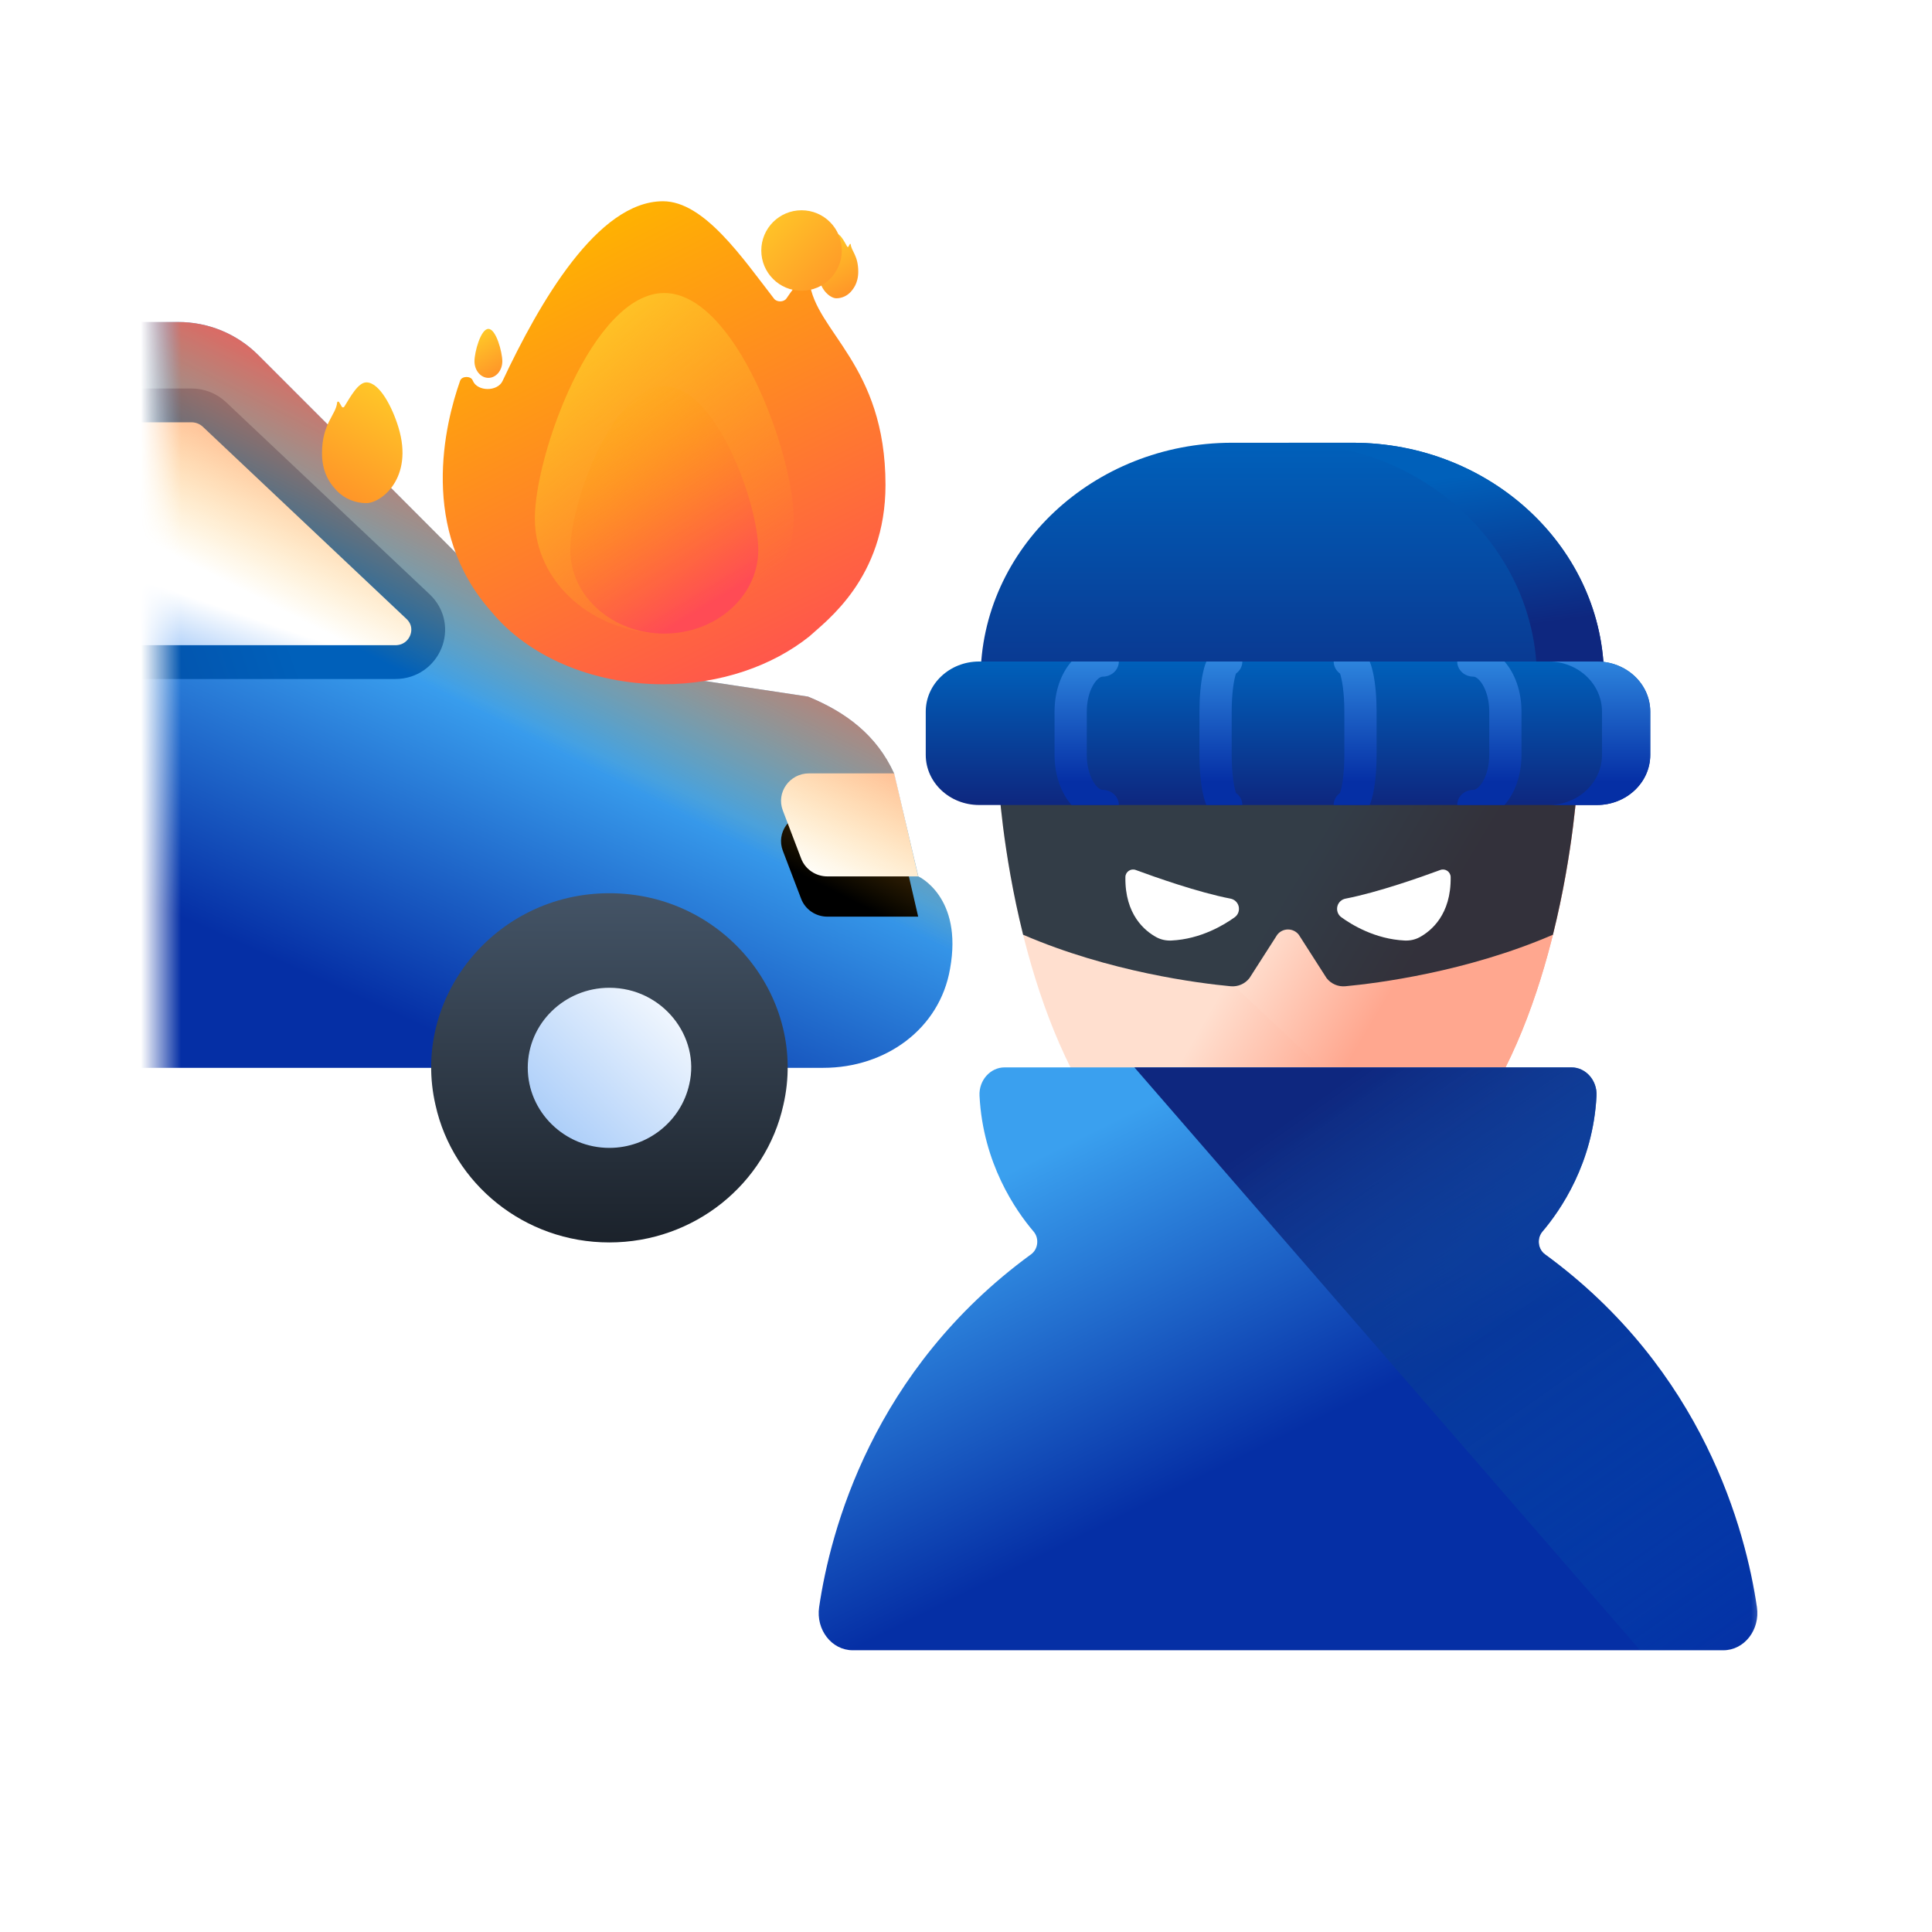 <?xml version="1.0" encoding="UTF-8"?>
<svg width="48px" height="48px" viewBox="0 0 48 48" version="1.1" xmlns="http://www.w3.org/2000/svg" xmlns:xlink="http://www.w3.org/1999/xlink">
    <title>icon_detail_car-theft-fire</title>
    <defs>
        <rect id="path-1" x="0" y="0" width="40" height="40"></rect>
        <linearGradient x1="40.17%" y1="59.561%" x2="63.678%" y2="38.993%" id="linearGradient-3">
            <stop stop-color="#052FA5" offset="0.016%"></stop>
            <stop stop-color="#3AA0EF" offset="100%"></stop>
        </linearGradient>
        <path d="M4.26,13.774 L2.004,13.774 C1.714,13.774 1.454,13.597 1.352,13.33 L0.897,12.136 C0.727,11.69 1.064,11.214 1.549,11.214 L3.668,11.214 L4.26,13.774 Z" id="path-4"></path>
        <filter x="-58.7%" y="-39.1%" width="217.4%" height="256.3%" filterUnits="objectBoundingBox" id="filter-5">
            <feOffset dx="0" dy="1" in="SourceAlpha" result="shadowOffsetOuter1"></feOffset>
            <feGaussianBlur stdDeviation="0.5" in="shadowOffsetOuter1" result="shadowBlurOuter1"></feGaussianBlur>
            <feColorMatrix values="0 0 0 0 0   0 0 0 0 0   0 0 0 0 0  0 0 0 0.223 0" type="matrix" in="shadowBlurOuter1"></feColorMatrix>
        </filter>
        <linearGradient x1="50%" y1="0%" x2="50%" y2="100%" id="linearGradient-6">
            <stop stop-color="#445466" offset="0%"></stop>
            <stop stop-color="#1B222B" offset="100%"></stop>
        </linearGradient>
        <linearGradient x1="100%" y1="2.031%" x2="0%" y2="97.969%" id="linearGradient-7">
            <stop stop-color="#FFFFFF" offset="0%"></stop>
            <stop stop-color="#A0C7F8" offset="100%"></stop>
        </linearGradient>
        <linearGradient x1="50%" y1="47.342%" x2="36.631%" y2="58.499%" id="linearGradient-8">
            <stop stop-color="#FFFFFF" offset="0%"></stop>
            <stop stop-color="#A0C7F8" offset="100%"></stop>
            <stop stop-color="#A0C7F8" offset="100%"></stop>
        </linearGradient>
        <linearGradient x1="4.624%" y1="55.088%" x2="79.295%" y2="47.587%" id="linearGradient-9">
            <stop stop-color="#0E277F" offset="0%"></stop>
            <stop stop-color="#0060BA" offset="100%"></stop>
        </linearGradient>
        <linearGradient x1="14.05%" y1="54.211%" x2="62.517%" y2="36.586%" id="linearGradient-10">
            <stop stop-color="#0E277F" offset="0%"></stop>
            <stop stop-color="#0060BA" offset="100%"></stop>
        </linearGradient>
        <linearGradient x1="44.942%" y1="48.494%" x2="71.005%" y2="56.255%" id="linearGradient-11">
            <stop stop-color="#FFDFCF" offset="0%"></stop>
            <stop stop-color="#FFA78F" offset="100%"></stop>
        </linearGradient>
        <linearGradient x1="44.942%" y1="48.396%" x2="71.005%" y2="56.662%" id="linearGradient-12">
            <stop stop-color="#FFDFCF" offset="0%"></stop>
            <stop stop-color="#FFA78F" offset="100%"></stop>
        </linearGradient>
        <linearGradient x1="42.214%" y1="69.28%" x2="8.686%" y2="27.114%" id="linearGradient-13">
            <stop stop-color="#052FA5" offset="0.016%"></stop>
            <stop stop-color="#3AA0EF" offset="100%"></stop>
        </linearGradient>
        <linearGradient x1="28.359%" y1="6.223%" x2="100%" y2="101.116%" id="linearGradient-14">
            <stop stop-color="#0E277F" offset="0%"></stop>
            <stop stop-color="#0E277F" offset="0%"></stop>
            <stop stop-color="#015EB7" stop-opacity="0.043" offset="100%"></stop>
            <stop stop-color="#0060BA" stop-opacity="0" offset="100%"></stop>
        </linearGradient>
        <linearGradient x1="50%" y1="0%" x2="50%" y2="118.67%" id="linearGradient-15">
            <stop stop-color="#0060BA" offset="0%"></stop>
            <stop stop-color="#0E277F" offset="100%"></stop>
        </linearGradient>
        <linearGradient x1="63.727%" y1="67.737%" x2="54.655%" y2="12.023%" id="linearGradient-16">
            <stop stop-color="#0E277F" offset="0%"></stop>
            <stop stop-color="#0060BA" offset="100%"></stop>
        </linearGradient>
        <linearGradient x1="50%" y1="100%" x2="50%" y2="0%" id="linearGradient-17">
            <stop stop-color="#0E277F" offset="0%"></stop>
            <stop stop-color="#0060BA" offset="100%"></stop>
        </linearGradient>
        <linearGradient x1="-255.845%" y1="83.915%" x2="-255.845%" y2="-27.328%" id="linearGradient-18">
            <stop stop-color="#052FA5" offset="0.016%"></stop>
            <stop stop-color="#3AA0EF" offset="100%"></stop>
        </linearGradient>
        <linearGradient x1="-255.845%" y1="83.915%" x2="-255.845%" y2="-27.328%" id="linearGradient-19">
            <stop stop-color="#052FA5" offset="0.016%"></stop>
            <stop stop-color="#3AA0EF" offset="100%"></stop>
        </linearGradient>
        <linearGradient x1="-255.845%" y1="83.915%" x2="-255.845%" y2="-27.328%" id="linearGradient-20">
            <stop stop-color="#052FA5" offset="0.016%"></stop>
            <stop stop-color="#3AA0EF" offset="100%"></stop>
        </linearGradient>
        <linearGradient x1="-255.845%" y1="83.915%" x2="-255.845%" y2="-27.328%" id="linearGradient-21">
            <stop stop-color="#052FA5" offset="0.016%"></stop>
            <stop stop-color="#3AA0EF" offset="100%"></stop>
        </linearGradient>
        <linearGradient x1="-255.845%" y1="83.915%" x2="-255.845%" y2="-27.328%" id="linearGradient-22">
            <stop stop-color="#052FA5" offset="0.016%"></stop>
            <stop stop-color="#3AA0EF" offset="100%"></stop>
        </linearGradient>
        <linearGradient x1="95.372%" y1="38.874%" x2="75.541%" y2="54.335%" id="linearGradient-23">
            <stop stop-color="#FF4B55" offset="0%"></stop>
            <stop stop-color="#FFB300" stop-opacity="0" offset="100%"></stop>
        </linearGradient>
        <linearGradient x1="79.255%" y1="107.987%" x2="30.736%" y2="7.167%" id="linearGradient-24">
            <stop stop-color="#FF4B55" offset="0%"></stop>
            <stop stop-color="#FFB300" offset="100%"></stop>
        </linearGradient>
        <linearGradient x1="68.983%" y1="100%" x2="31.017%" y2="0%" id="linearGradient-25">
            <stop stop-color="#FF9428" offset="0%"></stop>
            <stop stop-color="#FFCA28" offset="100%"></stop>
        </linearGradient>
        <linearGradient x1="78.875%" y1="91.502%" x2="21.125%" y2="0%" id="linearGradient-26">
            <stop stop-color="#FF9428" stop-opacity="0" offset="0%"></stop>
            <stop stop-color="#FFCA28" offset="100%"></stop>
        </linearGradient>
        <linearGradient x1="68.207%" y1="91.305%" x2="25.747%" y2="0%" id="linearGradient-27">
            <stop stop-color="#FF4B55" offset="0%"></stop>
            <stop stop-color="#FFB300" stop-opacity="0" offset="100%"></stop>
        </linearGradient>
        <linearGradient x1="66.185%" y1="100%" x2="33.815%" y2="0%" id="linearGradient-28">
            <stop stop-color="#FF9428" offset="0%"></stop>
            <stop stop-color="#FFCA28" offset="100%"></stop>
        </linearGradient>
        <linearGradient x1="99.442%" y1="100%" x2="0.558%" y2="0%" id="linearGradient-29">
            <stop stop-color="#FF9428" offset="0%"></stop>
            <stop stop-color="#FFCA28" offset="100%"></stop>
        </linearGradient>
        <linearGradient x1="72.222%" y1="100%" x2="27.778%" y2="0%" id="linearGradient-30">
            <stop stop-color="#FF9428" offset="0%"></stop>
            <stop stop-color="#FFCA28" offset="100%"></stop>
        </linearGradient>
    </defs>
    <g id="Symbols" stroke="none" stroke-width="1" fill="none" fill-rule="evenodd">
        <g id="Group-4-+-criminal-Mask" transform="translate(4, 4)">
            <mask id="mask-2" fill="white">
                <use xlink:href="#path-1"></use>
            </mask>
            <g id="Mask"></g>
            <g id="Group-4" mask="url(#mask-2)">
                <g transform="translate(-3.168, 15.434) scale(-1, 1) translate(3.168, -15.434) translate(-26, 4)">
                    <path d="M8.622,19.628 C7.676,19.628 6.845,18.971 6.645,18.065 C6.36,16.835 7.326,15.65 8.622,15.65 C9.939,15.65 10.886,16.861 10.608,18.047 C10.404,18.971 9.57,19.628 8.622,19.628 Z" id="Path" fill="#FFFFFF" fill-rule="nonzero" transform="translate(8.626, 17.639) scale(-1, 1) translate(-8.626, -17.639) "></path>
                    <path d="M45.604,16.068 C45.348,17.56 44.006,18.53 42.456,18.53 L1.979,18.53 C0.89,18.53 0,17.657 0,16.59 L0,13.121 C0,9.83 2.721,7.162 6.079,7.162 L6.079,7.162 C6.526,7.162 6.944,6.957 7.211,6.593 C11.109,1.277 11.305,0.98 11.425,0.886 C11.948,0.317 12.69,0 13.47,0 L26.427,0 C27.169,0 27.882,0.289 28.415,0.821 L30.27,2.676 L35.977,8.393 L36.396,8.449 L42.075,9.307 C43.007,9.689 43.778,10.258 44.215,11.219 L44.815,13.774 C44.815,13.774 45.928,14.278 45.604,16.068 L45.604,16.068 Z" id="Path" fill="url(#linearGradient-3)" fill-rule="nonzero" transform="translate(22.832, 9.265) scale(-1, 1) translate(-22.832, -9.265) "></path>
                    <g id="Path" fill="none" fill-rule="nonzero" transform="translate(2.556, 12.494) scale(-1, 1) translate(-2.556, -12.494) ">
                        <use fill="black" fill-opacity="1" filter="url(#filter-5)" xlink:href="#path-4"></use>
                        <use fill="#FFFFFF" xlink:href="#path-4"></use>
                    </g>
                    <path d="M12.844,19.455 C12.412,21.408 10.636,22.868 8.519,22.868 C6.409,22.868 4.634,21.408 4.202,19.455 C3.587,16.801 5.675,14.192 8.519,14.192 C11.379,14.192 13.457,16.809 12.844,19.455 Z" id="Path" fill="url(#linearGradient-6)" fill-rule="nonzero" transform="translate(8.523, 18.53) scale(-1, 1) translate(-8.523, -18.53) "></path>
                    <path d="M8.517,20.519 C7.407,20.519 6.49,19.625 6.49,18.527 C6.49,17.432 7.399,16.541 8.517,16.541 C9.834,16.541 10.781,17.752 10.503,18.938 C10.299,19.862 9.465,20.519 8.517,20.519 L8.517,20.519 Z" id="Path" fill="url(#linearGradient-7)" fill-rule="nonzero" transform="translate(8.521, 18.53) scale(-1, 1) translate(-8.521, -18.53) "></path>
                    <g id="Group" stroke-width="1" fill="none" fill-rule="evenodd" transform="translate(24.068, 5.362) scale(-1, 1) translate(-24.068, -5.362) translate(13.024, 1.243)">
                        <path d="M21.268,7.207 L1.891,7.207 C0.644,7.207 -0.262,6.043 0.068,4.863 L0.653,2.774 C0.975,1.626 2.04,0.829 3.255,0.829 L16.207,0.829 C16.419,0.829 16.622,0.91 16.774,1.053 L21.835,5.828 C22.365,6.328 22.004,7.207 21.268,7.207 Z" id="Path" stroke="url(#linearGradient-9)" stroke-width="0.84" fill="url(#linearGradient-8)" fill-rule="nonzero"></path>
                    </g>
                    <g id="Group" stroke-width="1" fill="none" fill-rule="evenodd" transform="translate(26.952, 11.044) scale(-1, 1) translate(-26.952, -11.044) translate(20.467, 10.455)">
                        <path d="M12.37,1.178 L9.513,1.178 C9.181,1.178 8.912,0.915 8.912,0.589 C8.912,0.263 9.181,0 9.513,0 L12.37,0 C12.703,0 12.971,0.263 12.971,0.589 C12.971,0.915 12.703,1.178 12.37,1.178 Z" id="Path" fill="url(#linearGradient-10)" fill-rule="nonzero"></path>
                    </g>
                </g>
            </g>
            <g id="criminal" mask="url(#mask-2)" fill-rule="nonzero">
                <g transform="translate(16.34, 7)" id="Path">
                    <path d="M4.47,8.413 C4.47,8.413 4.69,12.638 6.43,15.854 L16.891,15.854 C18.631,12.638 18.851,8.413 18.851,8.413 L11.66,8.413 L4.47,8.413 Z" fill="url(#linearGradient-11)"></path>
                    <path d="M4.916,8.413 L12.835,15.854 L16.89,15.854 C18.631,12.638 18.851,8.413 18.851,8.413 L11.66,8.413 L4.916,8.413 Z" fill="url(#linearGradient-12)"></path>
                    <path d="M23.31,28.93 C23.033,27.04 21.987,23.04 18.043,20.162 C17.868,20.034 17.838,19.766 17.981,19.598 C18.429,19.072 19.24,17.9 19.325,16.224 C19.344,15.84 19.056,15.519 18.703,15.519 L4.618,15.519 C4.265,15.519 3.976,15.84 3.996,16.224 C4.081,17.9 4.891,19.072 5.34,19.598 C5.483,19.766 5.453,20.034 5.278,20.162 C1.333,23.04 0.288,27.04 0.011,28.93 C-0.071,29.491 0.324,30 0.845,30 L22.476,30 C22.997,30 23.392,29.491 23.31,28.93 Z" fill="url(#linearGradient-13)"></path>
                    <path d="M11.66,8.413 L4.47,8.413 C4.47,8.413 4.56,10.138 5.079,12.223 C7.222,13.149 9.454,13.43 10.235,13.503 C10.416,13.52 10.591,13.444 10.703,13.3 L11.393,12.223 C11.529,12.049 11.792,12.049 11.928,12.223 L12.618,13.3 C12.73,13.444 12.905,13.52 13.086,13.503 C13.867,13.43 16.099,13.149 18.242,12.223 C18.761,10.138 18.851,8.413 18.851,8.413 L11.66,8.413 Z" fill-opacity="0.8" fill="#001526"></path>
                    <path d="M7.876,10.614 C8.349,10.789 9.427,11.171 10.23,11.326 C10.326,11.344 10.405,11.414 10.432,11.509 L10.432,11.509 C10.461,11.613 10.424,11.725 10.337,11.788 C10.079,11.975 9.495,12.333 8.762,12.367 C8.633,12.373 8.505,12.347 8.391,12.285 C8.105,12.13 7.605,11.725 7.62,10.79 C7.622,10.659 7.754,10.569 7.876,10.614 Z" fill="#FFFFFF"></path>
                    <path d="M15.445,10.614 C14.972,10.789 13.894,11.171 13.091,11.326 C12.995,11.344 12.916,11.414 12.889,11.509 L12.889,11.509 C12.86,11.613 12.897,11.725 12.984,11.788 C13.241,11.975 13.826,12.333 14.558,12.367 C14.688,12.373 14.816,12.347 14.93,12.285 C15.215,12.13 15.715,11.725 15.701,10.79 C15.699,10.659 15.567,10.569 15.445,10.614 Z" fill="#FFFFFF"></path>
                    <path d="M18.043,20.162 C17.868,20.034 17.838,19.766 17.981,19.598 C18.429,19.072 19.24,17.9 19.325,16.224 C19.345,15.84 19.056,15.519 18.703,15.519 L7.844,15.519 L20.408,30 L22.476,30 C22.997,30 23.392,29.491 23.31,28.93 C23.033,27.04 21.987,23.04 18.043,20.162 Z" fill="url(#linearGradient-14)"></path>
                    <path d="M13.268,0 L10.267,0 C6.824,0 4.022,2.631 4.022,5.864 L4.022,6.519 C4.022,6.727 4.202,6.895 4.423,6.895 L19.111,6.895 C19.333,6.895 19.512,6.727 19.512,6.519 L19.512,5.864 C19.512,2.631 16.711,0 13.268,0 Z" fill="url(#linearGradient-15)"></path>
                    <path d="M13.268,0 L11.6,0 C15.043,0 17.845,2.631 17.845,5.864 L17.845,6.519 C17.845,6.727 17.665,6.895 17.444,6.895 L19.111,6.895 C19.333,6.895 19.512,6.727 19.512,6.519 L19.512,5.864 C19.512,2.631 16.711,0 13.268,0 Z" fill="url(#linearGradient-16)"></path>
                    <path d="M19.334,5.435 L3.986,5.435 C3.254,5.435 2.66,5.992 2.66,6.68 L2.66,7.755 C2.66,8.442 3.254,9 3.986,9 L19.334,9 C20.067,9 20.66,8.442 20.66,7.755 L20.66,6.68 C20.66,5.992 20.067,5.435 19.334,5.435 Z" fill="url(#linearGradient-17)"></path>
                    <path d="M19.334,5.435 L18.135,5.435 C18.868,5.435 19.461,5.992 19.461,6.68 L19.461,7.755 C19.461,8.442 18.868,9 18.135,9 L19.334,9 C20.067,9 20.66,8.442 20.66,7.755 L20.66,6.68 C20.66,5.992 20.067,5.435 19.334,5.435 Z" fill="url(#linearGradient-18)"></path>
                    <path d="M7.056,8.624 C6.917,8.624 6.661,8.294 6.661,7.755 L6.661,6.68 C6.661,6.141 6.917,5.811 7.056,5.811 C7.277,5.811 7.457,5.643 7.457,5.435 L7.457,5.435 L6.282,5.435 C6.022,5.73 5.86,6.174 5.86,6.68 L5.86,7.755 C5.86,8.26 6.022,8.705 6.282,9 L7.457,9 C7.457,8.792 7.277,8.624 7.056,8.624 Z" fill="url(#linearGradient-19)"></path>
                    <path d="M15.864,5.435 C15.864,5.643 16.043,5.811 16.265,5.811 C16.404,5.811 16.66,6.141 16.66,6.68 L16.66,7.755 C16.66,8.294 16.404,8.624 16.265,8.624 C16.043,8.624 15.864,8.792 15.864,9 L17.039,9 C17.298,8.705 17.461,8.26 17.461,7.755 L17.461,6.68 C17.461,6.174 17.298,5.73 17.039,5.435 L15.864,5.435 L15.864,5.435 Z" fill="url(#linearGradient-20)"></path>
                    <path d="M12.953,8.7 C12.857,8.769 12.795,8.877 12.795,9 L13.689,9 C13.738,8.885 13.762,8.772 13.776,8.709 C13.831,8.45 13.861,8.111 13.861,7.755 L13.861,6.68 C13.861,6.323 13.831,5.984 13.776,5.726 C13.762,5.662 13.738,5.55 13.689,5.435 L12.795,5.435 L12.795,5.435 C12.795,5.557 12.857,5.666 12.953,5.735 C12.996,5.858 13.06,6.182 13.06,6.68 L13.06,7.755 C13.06,8.253 12.996,8.576 12.953,8.7 Z" fill="url(#linearGradient-21)"></path>
                    <path d="M10.367,8.7 C10.325,8.576 10.261,8.253 10.261,7.755 L10.261,6.68 C10.261,6.182 10.325,5.858 10.367,5.735 C10.464,5.666 10.526,5.557 10.526,5.435 L10.526,5.435 L9.632,5.435 C9.583,5.55 9.559,5.662 9.545,5.726 C9.49,5.984 9.46,6.323 9.46,6.68 L9.46,7.755 C9.46,8.111 9.49,8.45 9.545,8.709 C9.559,8.772 9.583,8.885 9.632,9 L10.526,9 C10.526,8.877 10.464,8.769 10.367,8.7 Z" fill="url(#linearGradient-22)"></path>
                </g>
            </g>
            <path d="M19.605,20.068 C19.348,21.56 18.007,22.53 16.457,22.53 L-24.02,22.53 C-25.109,22.53 -25.999,21.657 -25.999,20.59 L-25.999,17.121 C-25.999,13.83 -23.278,11.162 -19.92,11.162 L-19.92,11.162 C-19.473,11.162 -19.055,10.957 -18.788,10.593 C-14.89,5.277 -14.694,4.98 -14.574,4.886 C-14.051,4.317 -13.309,4 -12.529,4 L0.427,4 C1.17,4 1.883,4.289 2.416,4.821 L4.271,6.676 L9.978,12.393 L10.397,12.449 L16.076,13.307 C17.008,13.689 17.779,14.258 18.216,15.219 L18.816,17.774 C18.816,17.774 19.929,18.278 19.605,20.068 L19.605,20.068 Z" id="Path" fill="url(#linearGradient-23)" fill-rule="nonzero" mask="url(#mask-2)"></path>
            <g id="Group" mask="url(#mask-2)" fill-rule="nonzero">
                <g transform="translate(4, 1)">
                    <path d="M11.886,1.951 C11.79,2.066 11.67,2.221 11.54,2.414 C11.476,2.509 11.302,2.513 11.231,2.421 C10.439,1.398 9.491,0 8.472,0 C6.847,0 5.403,2.515 4.485,4.467 C4.36,4.732 3.864,4.731 3.749,4.463 C3.748,4.459 3.746,4.455 3.744,4.451 C3.695,4.334 3.474,4.339 3.432,4.458 C3.053,5.533 2.401,8.175 4.213,10.202 C5.102,11.282 6.676,12 8.472,12 C9.902,12 11.192,11.543 12.107,10.812 C12.52,10.432 14,9.366 14,7.048 C14,4.056 12.255,3.246 12.111,1.992 C12.101,1.904 11.949,1.876 11.886,1.951 Z" id="Path" fill="url(#linearGradient-24)"></path>
                    <path d="M13.136,1.07 C13.135,1.059 13.12,1.055 13.114,1.065 C13.104,1.08 13.092,1.101 13.08,1.127 C13.073,1.14 13.056,1.14 13.049,1.128 C12.971,0.991 12.877,0.804 12.776,0.804 C12.616,0.804 12.458,1.132 12.382,1.402 C12.191,2.083 12.599,2.411 12.776,2.411 C12.918,2.411 13.045,2.35 13.136,2.252 C13.176,2.201 13.323,2.058 13.323,1.748 C13.323,1.347 13.15,1.238 13.136,1.07 L13.136,1.07 Z" id="Path" fill="url(#linearGradient-25)"></path>
                    <path d="M8.503,2.28 C6.728,2.28 5.288,6.299 5.288,7.88 C5.288,9.461 6.728,10.742 8.503,10.742 C10.279,10.742 11.719,9.461 11.719,7.88 C11.719,6.299 10.279,2.28 8.503,2.28 Z" id="Path" fill="url(#linearGradient-26)"></path>
                    <path d="M10.839,8.663 C10.839,9.812 9.793,10.742 8.503,10.742 C7.214,10.742 6.168,9.812 6.168,8.663 C6.168,7.515 7.214,4.596 8.503,4.596 C9.793,4.596 10.839,7.515 10.839,8.663 Z" id="Path" fill="url(#linearGradient-27)"></path>
                    <path d="M4.134,3.171 C3.943,3.171 3.788,3.749 3.788,3.976 C3.788,4.203 3.943,4.388 4.134,4.388 C4.325,4.388 4.48,4.203 4.48,3.976 C4.48,3.749 4.325,3.171 4.134,3.171 Z" id="Path" fill="url(#linearGradient-28)"></path>
                    <ellipse id="Oval" fill="url(#linearGradient-29)" cx="11.914" cy="1.224" rx="1" ry="1"></ellipse>
                    <path d="M1.623,4.998 C1.621,4.976 1.591,4.969 1.578,4.988 C1.559,5.017 1.535,5.055 1.509,5.104 C1.496,5.127 1.461,5.128 1.447,5.105 C1.289,4.849 1.1,4.5 0.897,4.5 C0.572,4.5 0.254,5.113 0.101,5.617 C-0.286,6.888 0.538,7.5 0.897,7.5 C1.182,7.5 1.44,7.386 1.622,7.203 C1.705,7.108 2,6.841 2,6.262 C2,5.514 1.652,5.312 1.623,4.998 L1.623,4.998 Z" id="Path" fill="url(#linearGradient-30)" transform="translate(1, 6) scale(-1, 1) translate(-1, -6) "></path>
                </g>
            </g>
        </g>
    </g>
</svg>